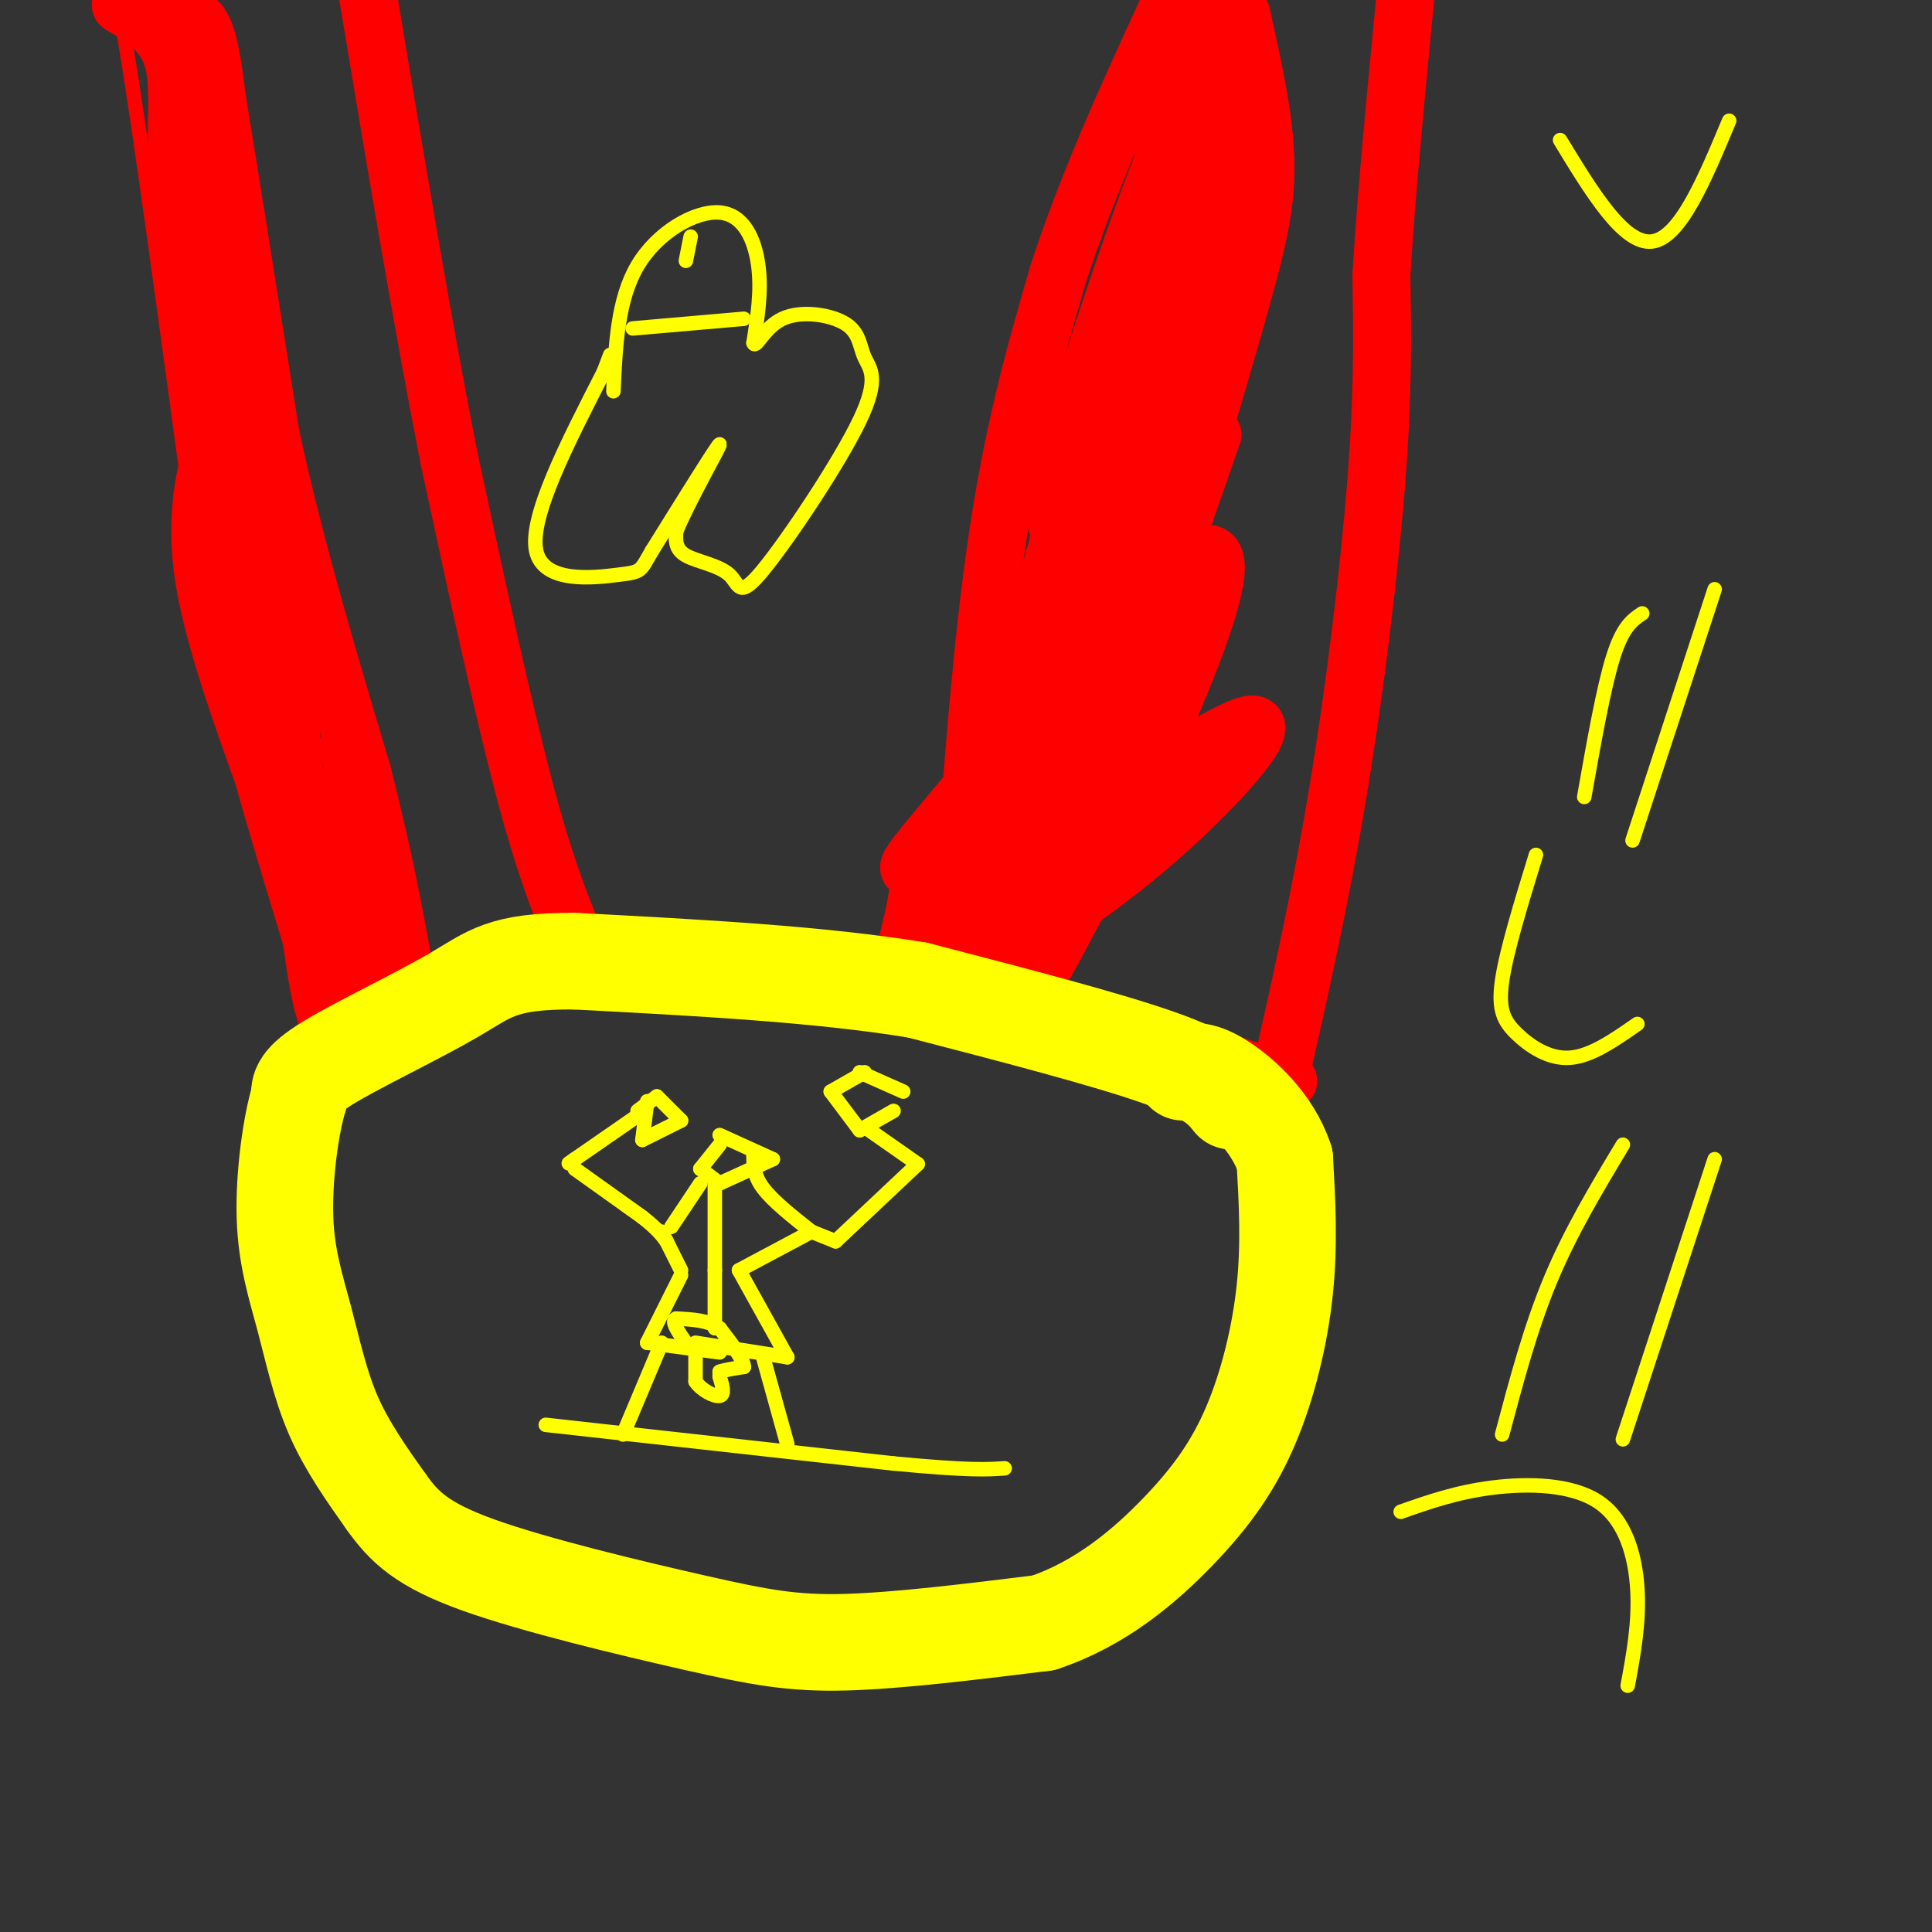 <svg viewBox='0 0 400 400' version='1.1' xmlns='http://www.w3.org/2000/svg' xmlns:xlink='http://www.w3.org/1999/xlink'><rect x="0" y="0" width="400" height="400" fill="#333333" stroke="none"/><g fill='none' stroke='#ff0000' stroke-width='3' stroke-linecap='round' stroke-linejoin='round'><path d='M22,1c0.500,-4.917 1.000,-9.833 4,8c3.000,17.833 8.500,58.417 14,99'/><path d='M40,108c3.156,22.733 4.044,30.067 7,42c2.956,11.933 7.978,28.467 13,45'/><path d='M60,195c3.333,10.833 5.167,15.417 7,20'/></g>
<g fill='none' stroke='#ff0000' stroke-width='12' stroke-linecap='round' stroke-linejoin='round'><path d='M25,1c4.733,2.800 9.467,5.600 11,12c1.533,6.400 -0.133,16.400 1,30c1.133,13.600 5.067,30.800 9,48'/><path d='M46,91c4.833,23.333 12.417,57.667 20,92'/><path d='M66,183c4.167,19.667 4.583,22.833 5,26'/><path d='M71,209c-0.022,5.911 -2.578,7.689 -5,-5c-2.422,-12.689 -4.711,-39.844 -7,-67'/><path d='M59,137c-4.156,-21.000 -11.044,-40.000 -14,-47c-2.956,-7.000 -1.978,-2.000 -1,3'/><path d='M44,93c-1.178,4.067 -3.622,12.733 -2,25c1.622,12.267 7.311,28.133 13,44'/><path d='M55,162c4.667,15.000 9.833,30.500 15,46'/><path d='M70,208c2.500,8.667 1.250,7.333 0,6'/><path d='M70,214c0.000,0.000 51.000,-15.000 51,-15'/><path d='M121,199c-3.667,-8.333 -7.333,-16.667 -12,-34c-4.667,-17.333 -10.333,-43.667 -16,-70'/><path d='M93,95c-5.500,-27.833 -11.250,-62.417 -17,-97'/><path d='M36,3c2.250,0.000 4.500,0.000 6,3c1.500,3.000 2.250,9.000 3,15'/><path d='M45,21c2.333,14.000 6.667,41.500 11,69'/><path d='M56,90c5.000,23.167 12.000,46.583 19,70'/><path d='M75,160c4.500,17.833 6.250,27.417 8,37'/><path d='M83,197c1.833,7.929 2.417,9.250 0,7c-2.417,-2.250 -7.833,-8.071 -10,-16c-2.167,-7.929 -1.083,-17.964 0,-28'/><path d='M73,160c-0.167,-5.500 -0.583,-5.250 -1,-5'/><path d='M198,205c0.000,0.000 13.000,2.000 13,2'/><path d='M211,207c10.333,2.833 29.667,8.917 49,15'/><path d='M260,222c9.000,2.667 7.000,1.833 5,1'/><path d='M265,223c4.200,-18.622 8.400,-37.244 12,-59c3.600,-21.756 6.600,-46.644 8,-65c1.400,-18.356 1.200,-30.178 1,-42'/><path d='M286,57c1.000,-16.667 3.000,-37.333 5,-58'/><path d='M198,208c2.250,-33.917 4.500,-67.833 8,-93c3.500,-25.167 8.250,-41.583 13,-58'/><path d='M219,57c6.333,-19.667 15.667,-39.833 25,-60'/><path d='M210,208c0.000,0.000 -1.000,0.000 -1,0'/><path d='M209,208c-0.088,1.568 0.192,5.486 12,-17c11.808,-22.486 35.144,-71.378 30,-76c-5.144,-4.622 -38.770,35.025 -53,52c-14.230,16.975 -9.066,11.279 -8,14c1.066,2.721 -1.967,13.861 -5,25'/><path d='M185,206c0.611,4.021 4.638,1.573 14,-4c9.362,-5.573 24.059,-14.270 38,-26c13.941,-11.730 27.126,-26.494 22,-26c-5.126,0.494 -28.563,16.247 -52,32'/><path d='M207,182c-1.104,-10.220 22.137,-51.770 23,-50c0.863,1.770 -20.652,46.861 -25,59c-4.348,12.139 8.472,-8.675 19,-31c10.528,-22.325 18.764,-46.163 27,-70'/><path d='M251,90c-0.684,-2.530 -15.895,26.147 -25,47c-9.105,20.853 -12.105,33.884 -10,30c2.105,-3.884 9.316,-24.681 14,-44c4.684,-19.319 6.842,-37.159 9,-55'/><path d='M239,68c-0.451,-7.405 -6.080,1.582 -13,22c-6.920,20.418 -15.132,52.266 -15,60c0.132,7.734 8.609,-8.648 16,-34c7.391,-25.352 13.695,-59.676 20,-94'/><path d='M247,22c-1.014,-4.648 -13.550,30.734 -20,51c-6.450,20.266 -6.813,25.418 -5,25c1.813,-0.418 5.804,-6.405 12,-23c6.196,-16.595 14.598,-43.797 23,-71'/><path d='M257,4c1.333,4.833 -6.833,52.417 -15,100'/><path d='M242,104c0.143,9.274 8.000,-17.542 13,-35c5.000,-17.458 7.143,-25.560 7,-35c-0.143,-9.440 -2.571,-20.220 -5,-31'/><path d='M257,3c-3.533,-1.978 -9.867,8.578 -15,26c-5.133,17.422 -9.067,41.711 -13,66'/><path d='M229,95c-4.244,14.533 -8.356,17.867 -10,14c-1.644,-3.867 -0.822,-14.933 0,-26'/></g>
<g fill='none' stroke='#ffff00' stroke-width='20' stroke-linecap='round' stroke-linejoin='round'><path d='M255,228c-2.083,-2.583 -4.167,-5.167 -15,-9c-10.833,-3.833 -30.417,-8.917 -50,-14'/><path d='M190,205c-20.167,-3.333 -45.583,-4.667 -71,-6'/><path d='M119,199c-15.167,-0.095 -17.583,2.667 -25,7c-7.417,4.333 -19.833,10.238 -26,14c-6.167,3.762 -6.083,5.381 -6,7'/><path d='M62,227c-1.789,5.734 -3.263,16.568 -3,25c0.263,8.432 2.263,14.463 4,21c1.737,6.537 3.211,13.582 6,20c2.789,6.418 6.895,12.209 11,18'/><path d='M80,311c3.641,5.078 7.244,8.774 19,13c11.756,4.226 31.665,8.984 45,12c13.335,3.016 20.096,4.290 31,4c10.904,-0.290 25.952,-2.145 41,-4'/><path d='M216,336c11.887,-3.949 21.104,-11.821 28,-19c6.896,-7.179 11.472,-13.663 15,-22c3.528,-8.337 6.008,-18.525 7,-28c0.992,-9.475 0.496,-18.238 0,-27'/><path d='M266,240c-2.533,-7.667 -8.867,-13.333 -13,-16c-4.133,-2.667 -6.067,-2.333 -8,-2'/></g>
<g fill='none' stroke='#ffff00' stroke-width='3' stroke-linecap='round' stroke-linejoin='round'><path d='M132,231c0.000,0.000 -13.000,9.000 -13,9'/><path d='M119,240c-2.167,1.500 -1.083,0.750 0,0'/><path d='M132,230c0.000,0.000 4.000,-3.000 4,-3'/><path d='M136,227c0.000,0.000 5.000,5.000 5,5'/><path d='M141,232c0.000,0.000 -8.000,4.000 -8,4'/><path d='M133,236c0.000,0.000 1.000,-8.000 1,-8'/><path d='M119,242c0.000,0.000 14.000,10.000 14,10'/><path d='M133,252c3.167,2.500 4.083,3.750 5,5'/><path d='M149,237c0.000,0.000 -4.000,5.000 -4,5'/><path d='M145,242c0.000,0.000 4.000,3.000 4,3'/><path d='M149,245c0.000,0.000 11.000,-5.000 11,-5'/><path d='M160,240c0.000,0.000 -11.000,-5.000 -11,-5'/><path d='M148,245c0.000,0.000 0.000,18.000 0,18'/><path d='M148,263c0.000,5.000 0.000,8.500 0,12'/><path d='M145,245c0.000,0.000 -6.000,9.000 -6,9'/><path d='M137,255c0.000,0.000 4.000,8.000 4,8'/><path d='M141,264c0.000,0.000 -7.000,14.000 -7,14'/><path d='M134,278c0.000,0.000 15.000,2.000 15,2'/><path d='M144,278c0.000,0.000 19.000,3.000 19,3'/><path d='M163,281c0.000,0.000 -10.000,-18.000 -10,-18'/><path d='M153,263c0.000,0.000 15.000,-8.000 15,-8'/><path d='M168,255c-4.000,-3.167 -8.000,-6.333 -10,-9c-2.000,-2.667 -2.000,-4.833 -2,-7'/><path d='M168,255c0.000,0.000 0.100,0.100 0.1,0.1'/><path d='M168,255c0.000,0.000 5.000,2.000 5,2'/><path d='M173,257c0.000,0.000 17.000,-16.000 17,-16'/><path d='M190,241c0.000,0.000 -10.000,-7.000 -10,-7'/><path d='M179,222c0.000,0.000 -7.000,4.000 -7,4'/><path d='M172,226c0.000,0.000 6.000,8.000 6,8'/><path d='M178,234c0.000,0.000 7.000,-4.000 7,-4'/><path d='M187,226c0.000,0.000 -9.000,-4.000 -9,-4'/><path d='M144,280c0.000,0.000 0.000,6.000 0,6'/><path d='M144,286c1.111,1.778 3.889,3.222 5,3c1.111,-0.222 0.556,-2.111 0,-4'/><path d='M149,285c0.000,-0.833 0.000,-0.917 0,-1'/><path d='M149,284c0.833,-0.333 2.917,-0.667 5,-1'/><path d='M154,283c0.000,-1.500 -2.500,-4.750 -5,-8'/><path d='M149,275c-2.333,-1.667 -5.667,-1.833 -9,-2'/><path d='M140,273c-1.167,0.500 0.417,2.750 2,5'/><path d='M137,278c0.000,0.000 -8.000,19.000 -8,19'/><path d='M158,281c0.000,0.000 5.000,18.000 5,18'/><path d='M113,295c0.000,0.000 72.000,8.000 72,8'/><path d='M185,303c15.833,1.500 19.417,1.250 23,1'/><path d='M127,81c0.435,-9.512 0.869,-19.024 5,-26c4.131,-6.976 11.958,-11.417 17,-11c5.042,0.417 7.298,5.690 8,11c0.702,5.310 -0.149,10.655 -1,16'/><path d='M156,71c0.463,1.375 2.120,-3.188 6,-5c3.880,-1.812 9.983,-0.873 13,1c3.017,1.873 2.948,4.680 4,7c1.052,2.320 3.224,4.152 -1,13c-4.224,8.848 -14.843,24.712 -20,31c-5.157,6.288 -4.850,3.001 -7,1c-2.150,-2.001 -6.757,-2.714 -9,-4c-2.243,-1.286 -2.121,-3.143 -2,-5'/><path d='M140,110c2.311,-5.756 9.089,-17.644 9,-18c-0.089,-0.356 -7.044,10.822 -14,22'/><path d='M135,114c-2.571,4.393 -2.000,4.375 -7,5c-5.000,0.625 -15.571,1.893 -17,-5c-1.429,-6.893 6.286,-21.946 14,-37'/><path d='M125,77c2.333,-6.167 1.167,-3.083 0,0'/><path d='M131,68c0.000,0.000 23.000,-2.000 23,-2'/><path d='M143,49c0.000,0.000 -1.000,5.000 -1,5'/><path d='M340,127c-2.000,1.333 -4.000,2.667 -6,9c-2.000,6.333 -4.000,17.667 -6,29'/><path d='M355,122c0.000,0.000 -17.000,52.000 -17,52'/><path d='M318,177c-3.054,9.935 -6.107,19.869 -7,26c-0.893,6.131 0.375,8.458 3,11c2.625,2.542 6.607,5.298 11,5c4.393,-0.298 9.196,-3.649 14,-7'/><path d='M336,237c-5.417,9.000 -10.833,18.000 -15,28c-4.167,10.000 -7.083,21.000 -10,32'/><path d='M355,240c0.000,0.000 -19.000,58.000 -19,58'/><path d='M290,313c5.792,-2.036 11.583,-4.071 19,-5c7.417,-0.929 16.458,-0.750 22,3c5.542,3.750 7.583,11.071 8,18c0.417,6.929 -0.792,13.464 -2,20'/><path d='M323,29c6.583,10.833 13.167,21.667 19,21c5.833,-0.667 10.917,-12.833 16,-25'/></g>
</svg>